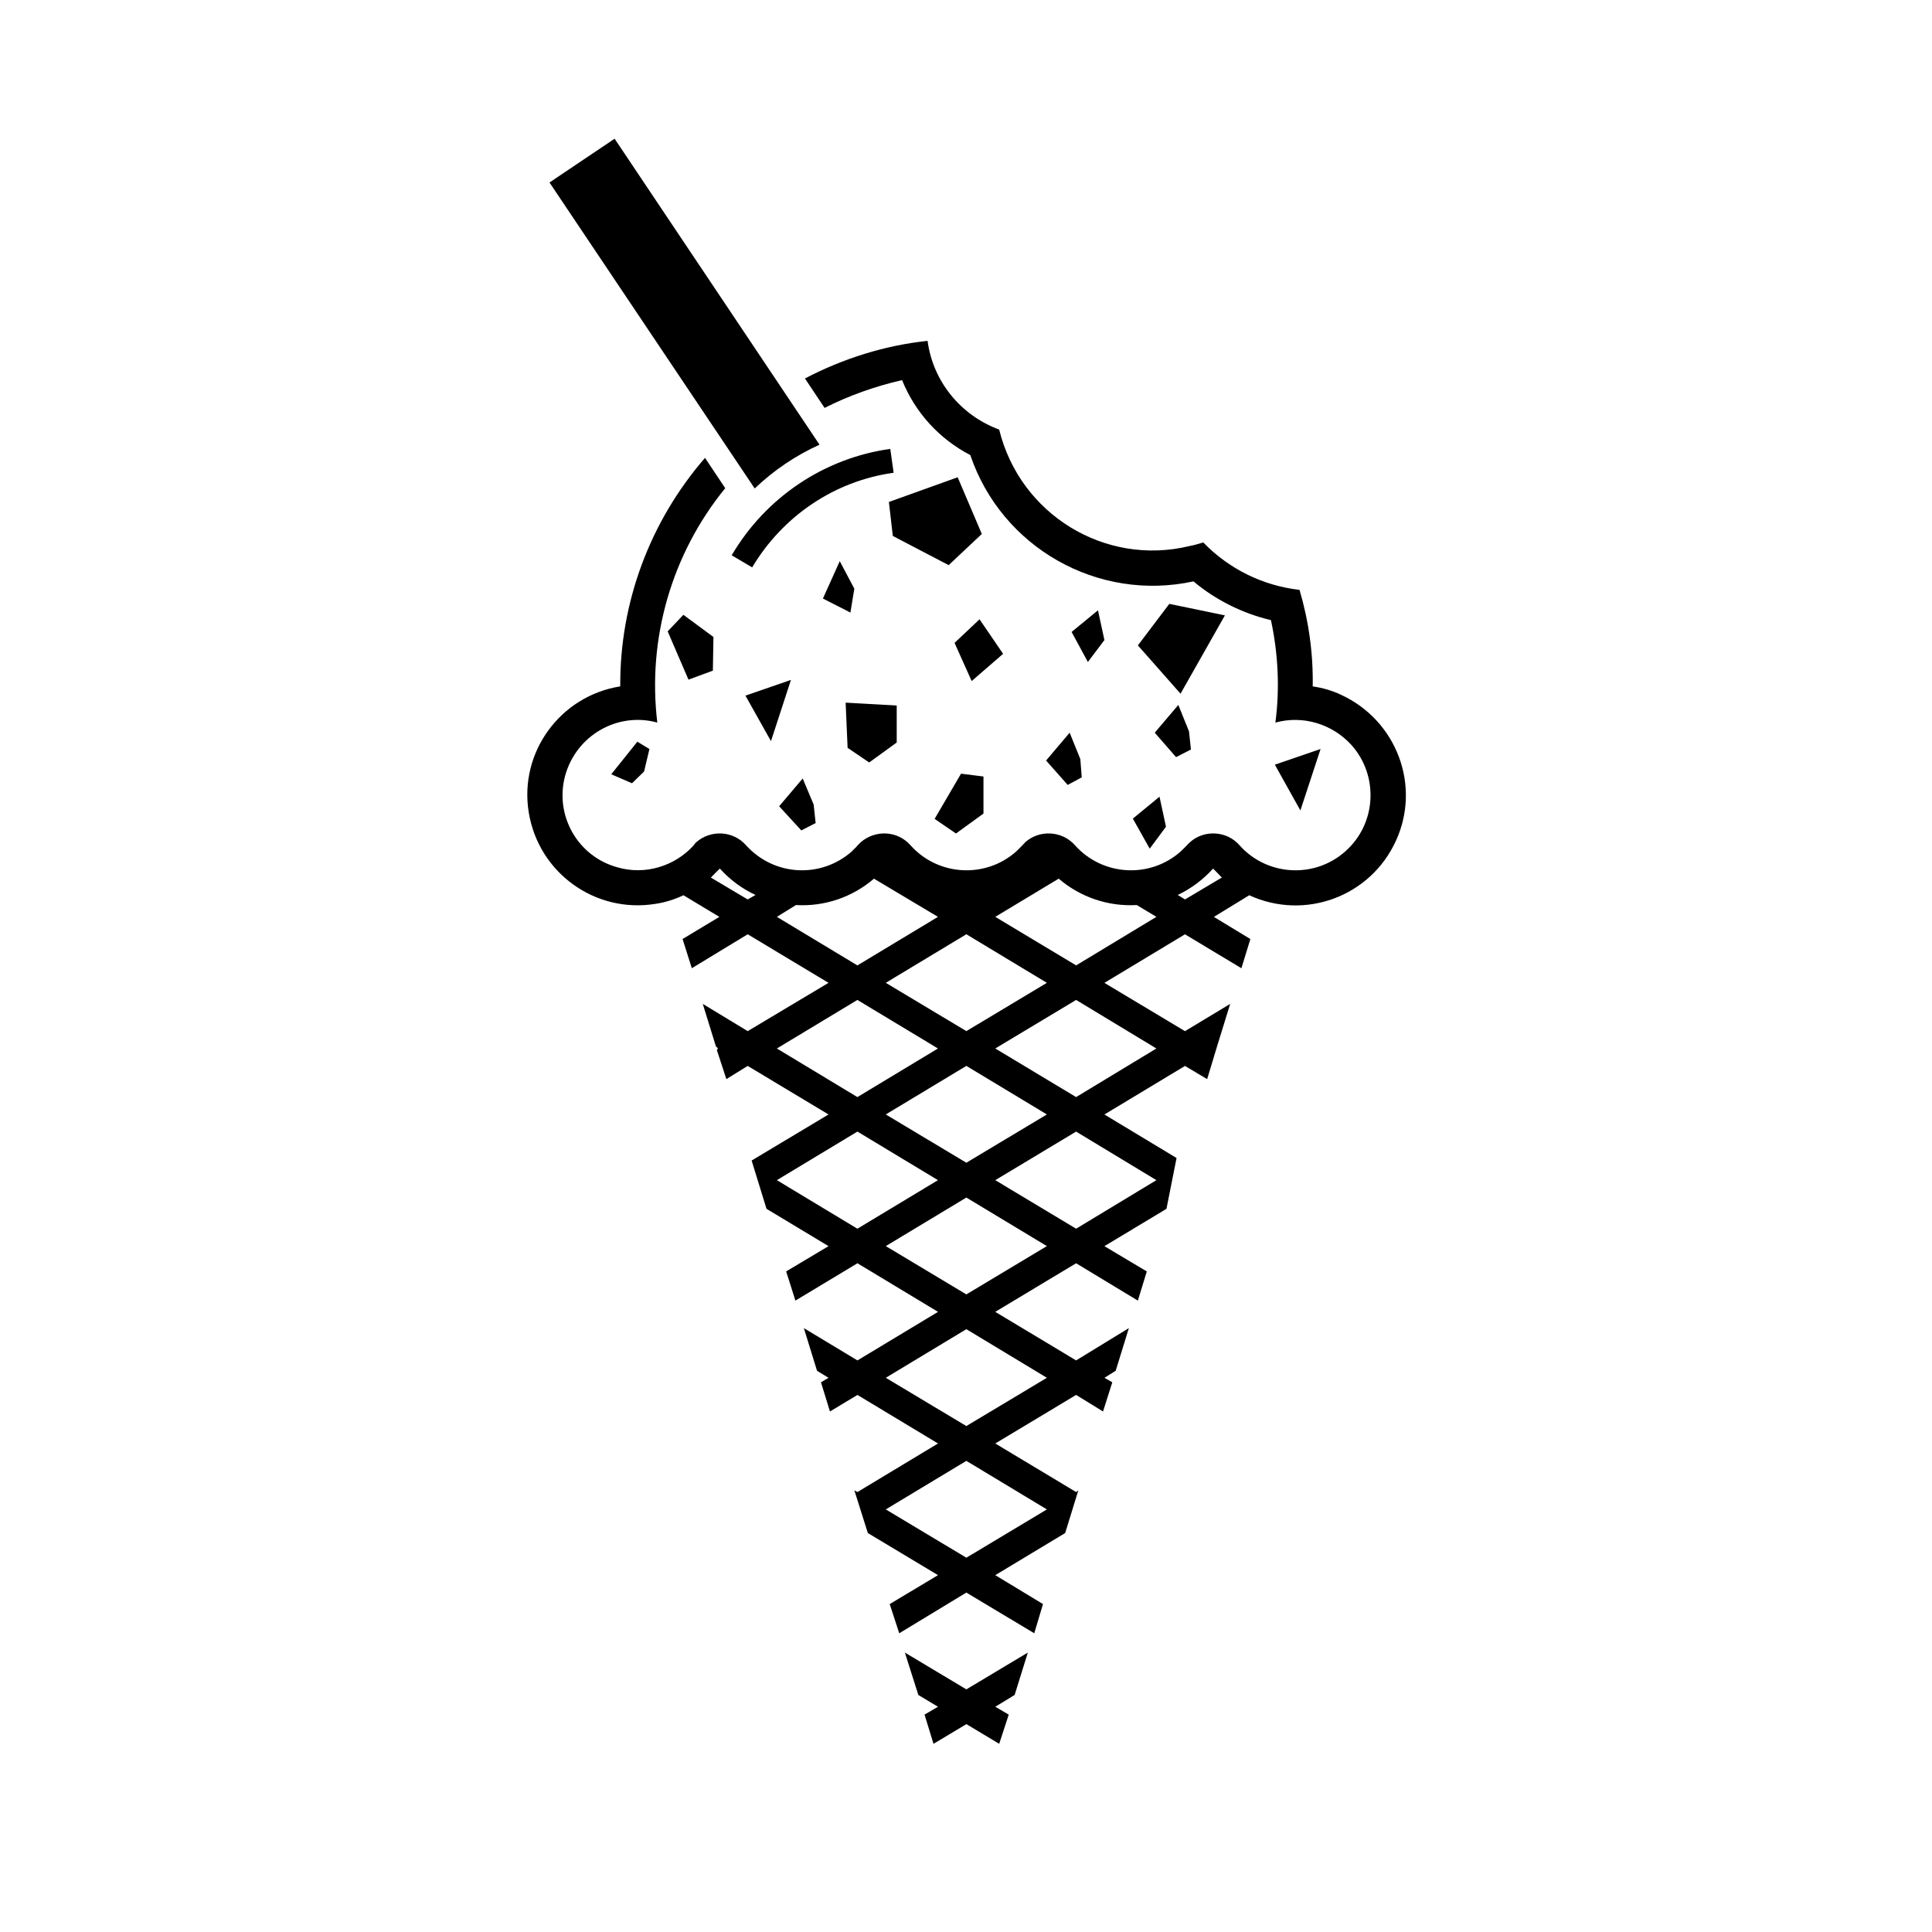 <?xml version="1.0" encoding="UTF-8"?>
<!-- Uploaded to: ICON Repo, www.svgrepo.com, Generator: ICON Repo Mixer Tools -->
<svg fill="#000000" width="800px" height="800px" version="1.1" viewBox="144 144 512 512" xmlns="http://www.w3.org/2000/svg">
 <path d="m357.32 244.3c10.113-5.289 21.199-8.781 32.5-9.969 1.414 10.793 8.855 19.789 18.969 23.508 5.512 22.465 28.043 36.305 50.441 30.867 1.258-0.223 2.457-0.59 3.641-0.961 6.781 6.996 15.703 11.457 25.512 12.574 2.457 8.258 3.652 16.887 3.5 25.582 2.602 0.371 5.203 1.117 7.516 2.231 14.723 6.777 21.277 24.102 14.504 38.758-6.769 14.73-24.105 21.125-38.84 14.359l-9.367 5.734 9.664 5.871-2.371 7.738-14.957-8.996-21.352 12.871 21.352 12.797 11.977-7.219-3.492 11.305-0.816 0.52 0.816-0.52-2.609 8.629-5.875-3.496-21.352 12.867 19.121 11.531-2.676 13.469-16.445 9.895 11.234 6.695-2.371 7.731-16.363-9.898-21.422 12.879 21.422 12.867 13.98-8.555-3.492 11.309-2.984 1.859 2.086 1.184-2.457 7.738-7.133-4.387-21.422 12.867 21.422 12.871 0.59-0.441-3.492 11.305-18.52 11.16 12.645 7.664-2.312 7.738-17.996-10.785-17.785 10.785-2.527-7.738 12.797-7.664-18.594-11.16-3.57-11.305 0.816 0.441 21.352-12.871-21.352-12.867-7.285 4.387-2.383-7.738 2.004-1.184-3.043-1.859-3.496-11.309 14.203 8.555 21.352-12.867-21.352-12.879-16.441 9.898-2.453-7.738 11.23-6.695-16.438-9.895-3.941-12.793 20.379-12.207-21.422-12.867-5.652 3.496-2.535-7.738c0.676-0.371-0.223-0.891-0.223-0.891l-3.496-11.305 11.906 7.219 21.422-12.797-21.422-12.871-14.809 8.996-2.449-7.738 9.75-5.871-9.527-5.734c-2.309 1.117-4.914 1.934-7.512 2.301-15.922 2.535-30.875-8.254-33.477-24.242-2.606-15.922 8.332-30.875 24.25-33.406-0.145-22.238 7.883-43.742 22.465-60.555l5.356 8.035c-14.203 17.41-20.676 39.871-18 62.113-10.488-2.902-21.426 3.352-24.398 13.984-2.902 10.488 3.199 21.504 13.91 24.398 7.289 2.086 15.098-0.297 20.156-5.875 0.152-0.301 0.371-0.523 0.676-0.82 3.871-3.344 9.742-3.043 13.164 0.82 7.367 8.184 19.859 8.922 28.121 1.562 0.441-0.523 1.113-1.039 1.484-1.562 0.297-0.301 0.594-0.523 0.816-0.82 3.941-3.344 9.75-3.043 13.164 0.82 7.289 8.184 19.938 8.922 28.121 1.562 0.523-0.523 1.043-1.039 1.566-1.562 0.227-0.301 0.523-0.523 0.746-0.82 3.789-3.344 9.742-3.043 13.156 0.82 7.301 8.184 19.945 8.922 28.121 1.562 0.523-0.523 1.043-1.039 1.566-1.562 0.227-0.301 0.523-0.523 0.816-0.82 3.719-3.344 9.754-3.043 13.098 0.82 7.289 8.184 19.938 8.922 28.113 1.562 8.188-7.285 8.855-19.938 1.566-28.117-5.059-5.578-12.871-7.961-20.164-5.953 1.188-8.996 0.746-18.223-1.18-27.148-7.516-1.789-14.586-5.285-20.535-10.27-25.297 5.5-50.812-8.922-59.141-33.477-8.188-4.242-14.582-11.234-18.078-19.859-7.141 1.637-14.062 4.09-20.531 7.367zm108.16 129.88c-2.609 2.902-5.875 5.356-9.367 6.992l1.93 1.188 9.754-5.801c-0.75-0.82-1.57-1.641-2.316-2.379zm-40.914 2.672-16.809 10.121 21.422 12.867 21.277-12.867-5.203-3.129c-7.523 0.449-14.961-2.078-20.688-6.992zm-69.629 6.996-5.059 3.129 21.34 12.867 21.352-12.867-16.957-10.121c-5.727 4.91-13.086 7.438-20.676 6.992zm-20.168-9.668c-0.816 0.742-1.562 1.562-2.379 2.383l9.75 5.801 2.082-1.188c-3.57-1.641-6.84-4.094-9.453-6.996zm15.109 47.68 21.34 12.879 21.352-12.879-21.352-12.867-21.34 12.867m28.863-17.402 21.352 12.797 21.34-12.797-21.34-12.871-21.352 12.871m29.016 17.402 21.422 12.879 21.277-12.879-21.277-12.867-21.422 12.867m-29.016 17.48 21.352 12.797 21.34-12.797-21.34-12.867-21.352 12.867m29.016 17.414 21.422 12.867 21.277-12.867-21.277-12.871-21.422 12.871m-57.879 0 21.34 12.867 21.352-12.867-21.344-12.875-21.348 12.875m28.863 17.477 21.352 12.797 21.34-12.797-21.34-12.867-21.352 12.867m0 34.895 21.352 12.793 21.34-12.793-21.34-12.879-21.352 12.879m0 34.883 21.352 12.797 21.34-12.797-21.34-12.867-21.352 12.867m5.059 37.941 3.566 11.23 5.211 3.125-3.57 2.086 2.383 7.734 8.711-5.211 8.695 5.211 2.527-7.734-3.562-2.086 5.129-3.125 3.492-11.23-16.289 9.75-16.293-9.75m-3.871-318.99c-17.547 2.453-33.023 12.871-42.027 28.199l5.426 3.199c8.113-13.613 21.875-22.914 37.492-25.07zm-18.75-1.113-54.305-81.086-17.254 11.602 54.383 81.09c5.055-4.84 10.934-8.777 17.176-11.605zm6.922 68.363 0.52 11.977 5.727 3.875 7.289-5.289v-9.812l-13.535-0.75m-1.559-37.492-4.465 9.895 7.285 3.719 1.043-6.324-3.863-7.289m-12.938 31.465-12.055 4.168 6.766 12.051 5.289-16.219m81.367-18.449-6.988 5.734 4.309 7.961 4.387-5.805-1.707-7.891m-38.008 8.633 4.535 10.121 8.332-7.219-6.246-9.148zm30.504 23.805-6.246 7.371 5.727 6.469 3.719-2.004-0.371-4.836-2.828-7m-28.789 10.859-6.996 11.977 5.656 3.875 7.289-5.281v-9.82l-5.949-0.75m-41.957 1.273-6.246 7.359 5.875 6.402 3.797-1.941-0.523-4.906-2.902-6.914m97.156-46.277-8.332 11.008 11.305 12.797 11.758-20.758zm40.086 38.461-12.121 4.16 6.769 12.125 5.352-16.285m-181.06-1.938-6.918 8.637 5.5 2.379 3.199-3.117 1.414-5.953-3.195-1.945m8.031-29.238 5.512 12.797 6.465-2.383 0.152-8.922-7.961-5.879-4.168 4.387m130.34 43.82-7.062 5.805 4.469 7.961 4.309-5.809-1.715-7.957m4.988-24.324-6.246 7.359 5.648 6.473 3.945-2.012-0.523-4.832-2.824-6.988m-76.703-53.785 1.043 9.004 14.801 7.734 8.785-8.262-6.402-15.023-18.227 6.547"/>
</svg>